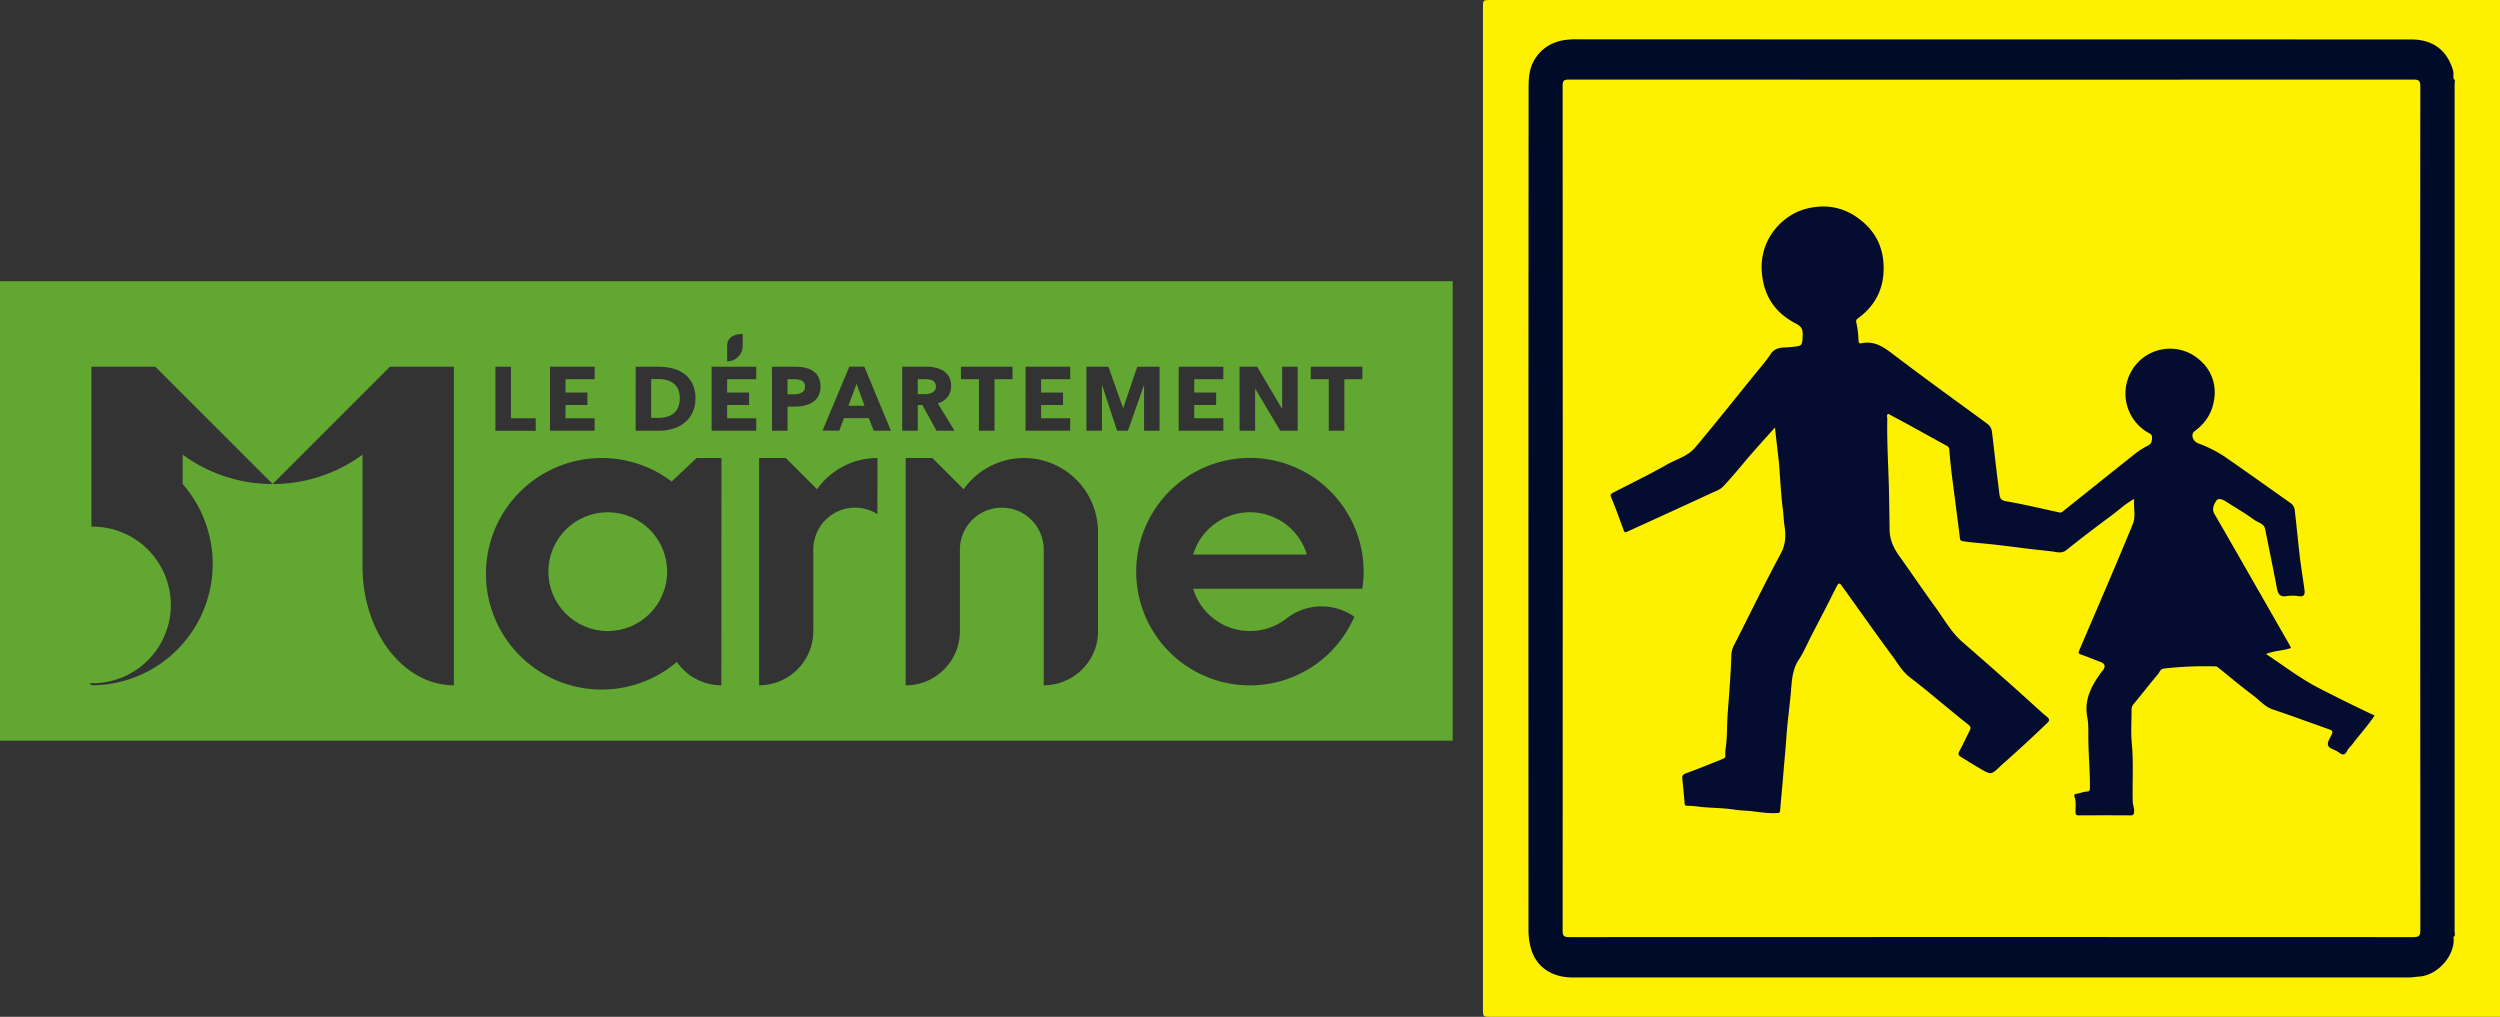 <svg id="Calque_1" data-name="Calque 1" xmlns="http://www.w3.org/2000/svg" viewBox="0 0 1572.55 639.6"><rect x="0" y="0" width="1572.55" height="639.6" fill="#333333" stroke="none"/><defs><style>.cls-1{fill:#fdf100;}.cls-2{fill:#000b29;}.cls-3{fill:#040b2a;}.cls-4{fill:#040c30;}.cls-5{fill:#62a731;}</style></defs><path class="cls-1" d="M1573.05,639.6H938.3c-5,0-5,0-5-4.92V4.91c0-4.91,0-4.91,5-4.91h634.75Z" transform="translate(-0.5 0)"/><path class="cls-2" d="M1543.81,589.44c1.3,11.3-9.81,24.1-21.63,24.84-2.15.13-4.38.56-6.58.56h-526c-12.38,0-23.18-6.13-26.37-19.26a41.92,41.92,0,0,1-1.29-9.78q-.09-264.85.07-529.71c0-6.54.19-13.3,4.23-19.37,4.15-6.27,9.68-9.68,16.78-11.26a48.57,48.57,0,0,1,10.7-.7q261.71,0,523.4.06c12.88,0,22.41,6,26.37,19.42.52,1.75.11,3.46.35,5.18.63,1.31.32,2.71.32,4.06V585.39C1544.15,586.73,1544.44,588.13,1543.81,589.44Z" transform="translate(-0.5 0)"/><path class="cls-3" d="M1543.81,589.44v-540c1.35.91.67,2.29.67,3.42q.06,266.6,0,533.19C1544.48,587.15,1545.15,588.53,1543.81,589.44Z" transform="translate(-0.5 0)"/><path class="cls-1" d="M1522.85,320.08q0,132.53.09,265c0,3.7-1,4.38-4.48,4.38q-265.47-.13-530.93,0c-3.19,0-4.1-.61-4.1-4q.15-265.8,0-531.6c0-3.21.87-3.8,3.9-3.8q265.65.12,531.3,0c3.3,0,4.3.67,4.29,4.18Q1522.77,187.21,1522.85,320.08Z" transform="translate(-0.5 0)"/><path class="cls-3" d="M1542.85,54.89V587.07h-.38V54.93Z" transform="translate(-0.5 0)"/><path class="cls-4" d="M1117,268.87c-6.5,7.32-12.61,13.94-18.4,20.81-4.68,5.56-9.29,11.16-14.31,16.42-1.91,2-4.56,2.8-7,3.92-12.85,6-25.76,11.88-38.66,17.78-4.84,2.22-9.7,4.4-14.53,6.63-1.21.56-1.79.53-2.32-.95-2.5-6.93-5-13.86-7.85-20.67-.83-2,.28-2.38,1.44-3,11.21-5.82,22.63-11.28,33.57-17.56,6-3.44,13.1-5.15,17.78-10.67,6.1-7.21,12.06-14.54,18-21.87s12-14.86,18-22.3c3.9-4.87,8.12-9.53,11.57-14.7,3.27-4.91,8.27-3.9,12.62-4.38,7.38-.82,7.24-.44,7.5-7.76.13-3.6-.88-5.28-4.34-7.06-12.92-6.65-20.16-17.3-21.33-32.14a37.66,37.66,0,0,1,10.64-29.83,37.26,37.26,0,0,1,22.37-11.23,36.46,36.46,0,0,1,27.55,6.93c10,7.17,15.53,17,16,29.47.6,14.12-4.76,25.27-16.16,33.55a2.21,2.21,0,0,0-1,2.56,56,56,0,0,1,1.36,10.87c.11,1.41.16,2.6,2,2.22,8.31-1.72,14.12,2.6,20.33,7.32,19.4,14.75,39.18,29,58.82,43.4a7.4,7.4,0,0,1,2.88,5.31c1.32,10.83,2.45,21.67,3.87,32.48.27,2.07.47,4.14.74,6.2.3,2.25.64,4.05,4,4.64,11.35,1.94,22.56,4.65,33.82,7.09,1.15.25,1.8-.42,2.6-1.06q22.35-17.91,44.76-35.73a44.63,44.63,0,0,1,8-5.1c2.29-1.11,2.74-2.55,2.86-4.9.13-2.58-1.58-2.88-3.11-3.79a28.37,28.37,0,0,1-9.47-39,28.74,28.74,0,0,1,2.73-3.75,28,28,0,0,1,39.49-2.88c.48.41.94.84,1.39,1.28a26.34,26.34,0,0,1,8.06,23.57c-1.22,8.8-5.44,15.16-12.33,20.26-2.65,2-1.2,6.3,2.37,7.67a78.29,78.29,0,0,1,16.55,8.33c14,9.67,27.86,19.61,41.78,29.42a6.34,6.34,0,0,1,2.36,4.77c1.11,9.51,2,19,3.09,28.54.83,6.91,2,13.78,2.93,20.68.35,2.62.38,5-3.63,4.33a25.83,25.83,0,0,0-7.85,0c-3.64.54-5-1.06-5.68-4.35-2.45-12.63-5-25.25-7.56-37.87-.73-3.59-4.43-4-6.74-5.7-5.65-4.18-11.81-7.65-17.71-11.5-2.1-1.37-5.06-2.59-6.25-.64-1.33,2.15-3,5.08-1.2,8.28,9.19,15.85,18.26,31.77,27.37,47.67l19.88,34.74c.36.64.62,1.33.93,2-5,1.75-10.32,1.55-15.72,3.76,11.09,7.3,21.38,15.31,33.09,21.34,11.56,6,23.2,11.69,35.19,17.36-4.15,6.36-9.29,11.84-13.76,17.82-1.1,1.47-2.66,2.69-3.42,4.31-1.65,3.48-3.44,2.46-5.74.77-2.1-1.55-5.77-2-6.37-4.25-.53-2,1.44-4.68,2.47-7,.73-1.6.14-2.3-1.3-2.8-12-4.24-23.87-8.65-35.91-12.68-4.89-1.64-8-5.5-11.83-8.4-7.71-5.82-15.17-12-22.67-18.09-1-.86-2.09-.59-3.16-.62a227.71,227.71,0,0,0-30.78,1.39c-2.37.25-2.58,2.13-3.57,3.3-5.28,6.27-10.3,12.76-15.54,19.06a5.22,5.22,0,0,0-1.26,3.68c0,7-.52,14,.14,21,1.16,12.2.28,24.39.59,36.58.06,2.24,1.09,4.28.86,6.58-.16,1.53-.41,2.17-2.11,2.16q-16.3-.1-32.62,0c-1.63,0-2.11-.48-2.13-2.12-.06-3.19.56-6.42-.65-9.57-.39-1,0-1.75,1.46-1.93,2-.25,4-1.22,6-1.32s2.25-.64,2.26-2.38c.1-10.7-1-21.37-1-32.07,0-4,.15-8.23-.63-12.19-2.21-11.2,2.66-20,8.81-28.51.29-.4.67-.74,1-1.14,1.86-2.59,1.23-4.3-1.75-5.38-4.09-1.49-8.09-3.24-12.21-4.6-1.9-.62-1.35-1.6-.9-2.66,5.79-13.57,11.65-27.12,17.42-40.7,5.49-12.93,11-25.82,16.29-38.85,1.93-4.81.29-10,.82-15.64-5.54,3-9.64,7-14.17,10.35-9.61,7.12-19.15,14.34-28.48,21.83-2.94,2.36-5.92,1.25-8.61.91-5.83-.72-11.68-1.26-17.5-2-8-1-16-2.08-24.08-2.87-4.89-.48-9.77-.84-14.63-1.58-1.5-.23-2-.44-2.18-2.09-1.64-13.48-3.47-26.93-5.16-40.4-.63-5-1.1-10-1.49-15a3,3,0,0,0-1.93-2.75c-6.74-3.62-13.39-7.39-20.09-11.07-5.43-3-10.89-5.89-16.44-8.89-1.19.86-.52,2.21-.54,3.32-.29,14.33.62,28.63,1,42.94.22,8.94.31,17.89.45,26.83.11,6.41,2.66,11.65,6.3,16.71,7.53,10.46,14.7,21.19,22.31,31.6,5.55,7.59,10.09,16,17.34,22.28q15.48,13.47,30.83,27.09c5.37,4.75,10.63,9.62,16,14.41,2,1.82,4,3.65,6.12,5.35,1.69,1.37,2,2.34.17,4.07-9.43,9-18.92,17.83-28.72,26.39-.28.25-.53.53-.8.79-5.66,5.36-5.69,5.41-12.3,1.59-4.19-2.43-8.27-5-12.43-7.55-1.65-1-1.85-2-.85-3.79,2.3-4.14,4.22-8.49,6.4-12.71.86-1.66.82-2.46-.92-3.83-9-7.14-17.86-14.59-26.78-21.9-3.4-2.78-6.9-5.45-10.36-8.17-4.44-3.5-7.17-8.43-10.43-12.84-10.85-14.68-21.35-29.61-32-44.45-1.24-1.73-2-1.89-3.12.36-5.27,10.54-10.74,21-16.15,31.47-2.56,5-4.73,10.18-7.78,14.82-4.31,6.54-4.33,13.82-5,21.1-.9,9.65-2.23,19.28-2.86,28.94-.42,6.53-1.13,13-1.64,19.52-.66,8.46-1.51,16.91-2.21,25.36-.1,1.21-.65,1.36-1.65,1.42-5.35.37-10.67-.46-15.9-1.1-3.65-.45-7.33-.39-11-1-7.16-1.14-14.51-1-21.75-1.77a57.43,57.43,0,0,0-8.08-.67c-1,0-1.57-.16-1.67-1.38-.43-5.27-1-10.52-1.46-15.78-.14-1.58.2-2.51,2.13-3.2,7.74-2.79,15.35-5.92,23-9,.85-.35,2.07-.65,1.94-2.28-.22-2.58.35-5.14.59-7.71.58-6.29.42-12.64.89-18.94.93-12.32,1.94-24.62,2.3-37a15.18,15.18,0,0,1,1.92-6.19c9.71-19,19-38.33,29.14-57.12,3.17-5.85,3.25-11.44,2.39-17.21-.54-3.64-.63-7.32-1.1-11-1.29-9.75-1.61-19.63-2.47-29.45C1118.68,283.61,1117.81,276.58,1117,268.87Z" transform="translate(-0.5 0)"/><path class="cls-5" d="M584.54,247.72a7.86,7.86,0,0,0,2.29-.71,4.15,4.15,0,0,0,2.34-4,4,4,0,0,0-.6-2.3,4.22,4.22,0,0,0-1.54-1.37,6.74,6.74,0,0,0-2.12-.65,14.75,14.75,0,0,0-2.25-.17H577.8v9.38h4.28A16.09,16.09,0,0,0,584.54,247.72Z" transform="translate(-0.5 0)"/><circle class="cls-5" cx="382.29" cy="359.58" r="37.36"/><path class="cls-5" d="M502.5,247.8a6.9,6.9,0,0,0,2.25-.79,4.19,4.19,0,0,0,1.56-1.51,4.48,4.48,0,0,0,.57-2.36,4.35,4.35,0,0,0-.57-2.33,4,4,0,0,0-1.53-1.42,6.53,6.53,0,0,0-2.19-.68,17.43,17.43,0,0,0-2.53-.17h-4.21V248h4A13.78,13.78,0,0,0,502.5,247.8Z" transform="translate(-0.5 0)"/><polygon class="cls-5" points="533.68 255.25 543.8 255.25 538.79 241.44 533.68 255.25"/><path class="cls-5" d="M786.79,322.22A37.37,37.37,0,0,0,751,348.82h71.55A37.36,37.36,0,0,0,786.79,322.22Z" transform="translate(-0.5 0)"/><path class="cls-5" d="M.5,176.89v289H914.27v-289ZM825,230.69h32.47v7.85H846.12v32.4h-9.78v-32.4H825Zm-44.8,0h11.08L806.85,257H807V230.69h9.78v40.25h-11l-15.64-26.32H790v26.32h-9.77Zm-38.27,0H770v7.85H751.69v8.35H765.5v7.85H751.69v8.36H770v7.84H741.92Zm-96.33,0h28.08v7.85H655.36v8.35h13.81v7.85H655.36v8.36h18.31v7.84H645.59Zm-40.65,0H637.4v7.85H626.06v32.4h-9.78v-32.4H604.94Zm-118.87,0h14.79a27.44,27.44,0,0,1,6.16.66,14.34,14.34,0,0,1,5,2.1,10.2,10.2,0,0,1,3.35,3.81,12.49,12.49,0,0,1,1.22,5.83,12.25,12.25,0,0,1-1.31,5.94,10.64,10.64,0,0,1-3.52,3.89,15.49,15.49,0,0,1-5.11,2.16,26,26,0,0,1-6,.68h-4.78v15.18h-9.78Zm-28.18-13.18c0-5.4,4.38-7.41,9.79-7.41v7.41a9.78,9.78,0,0,1-9.79,9.78Zm-57.54,13.18H414.9a35.71,35.71,0,0,1,8.42,1,21,21,0,0,1,7.39,3.3,16.9,16.9,0,0,1,5.23,6.16,20.83,20.83,0,0,1,2,9.55,19.93,19.93,0,0,1-2,9.13,18.45,18.45,0,0,1-5.18,6.31,21.51,21.51,0,0,1-7.25,3.64,29.56,29.56,0,0,1-8.18,1.16h-15Zm-53.9,0h28.08v7.85h-18.3v8.35H370v7.85H356.23v8.36h18.3v7.84H346.45Zm-34.32,0h9.77V263.1h15.58V271H312.13ZM286,431.06c-31.73,0-57.46-33.42-57.46-74.64V286l-.11.07A95.37,95.37,0,0,1,172,304.46h0a95.4,95.4,0,0,1-56.47-18.41l-.11-.07,0,18.51A76.32,76.32,0,0,1,58,431.06l-1.14-1.31H58a49.25,49.25,0,1,0,0-98.49V230.7H98.23L172,304.45l73.77-73.76H286Zm168.24,0a34.07,34.07,0,0,1-28-14.7A72.83,72.83,0,1,1,423,302.89l15.66-14.78h15.65ZM476.2,238.54H457.89v8.35H471.7v7.85H457.89v8.36H476.2v7.84H448.12V230.7H476.2Zm76.19,84.84a26.29,26.29,0,0,0-40.3,22.33V397A34.12,34.12,0,0,1,478,431.06V288.11h16.8l19.64,19.63a46.49,46.49,0,0,1,38-19.63Zm-2.29-52.44L547,263H531.4l-3,7.9H517.86l16.89-40.24h9.44l16.71,40.24ZM568,230.69h15.35a26.59,26.59,0,0,1,5.66.6,14.74,14.74,0,0,1,4.94,2,10.51,10.51,0,0,1,3.5,3.75,11.74,11.74,0,0,1,1.31,5.8,10.7,10.7,0,0,1-2.22,6.88,12.15,12.15,0,0,1-6.14,4l10.52,17.22H589.57l-8.87-16.2h-2.9v16.2H568ZM691.15,397.32c0,18.64-15.48,33.74-34.11,33.74V345.71a26.37,26.37,0,0,0-52.74,0V397a34.11,34.11,0,0,1-34.11,34.11v-143H587l19.65,19.64a46.54,46.54,0,0,1,84.52,26.9Zm12-126.38-9.32-28.48h-.17v28.48h-9.78V230.69h13.83l9.16,25.81h.23l8.76-25.81H729.9v40.25h-9.77V242.46H720l-10,28.48Zm154.32,99.4H751a37.35,37.35,0,0,0,58.88,18.59,35.8,35.8,0,0,1,42.51-1,71.53,71.53,0,1,1,5.05-17.62Z" transform="translate(-0.5 0)"/><path class="cls-5" d="M424,260.21a10.08,10.08,0,0,0,3-3.77,15.94,15.94,0,0,0,0-11.69,9.79,9.79,0,0,0-3-3.71,11.73,11.73,0,0,0-4.21-2,20.09,20.09,0,0,0-4.86-.59h-4.83v24.38h4.6a20.27,20.27,0,0,0,5-.62A11.8,11.8,0,0,0,424,260.21Z" transform="translate(-0.5 0)"/></svg>